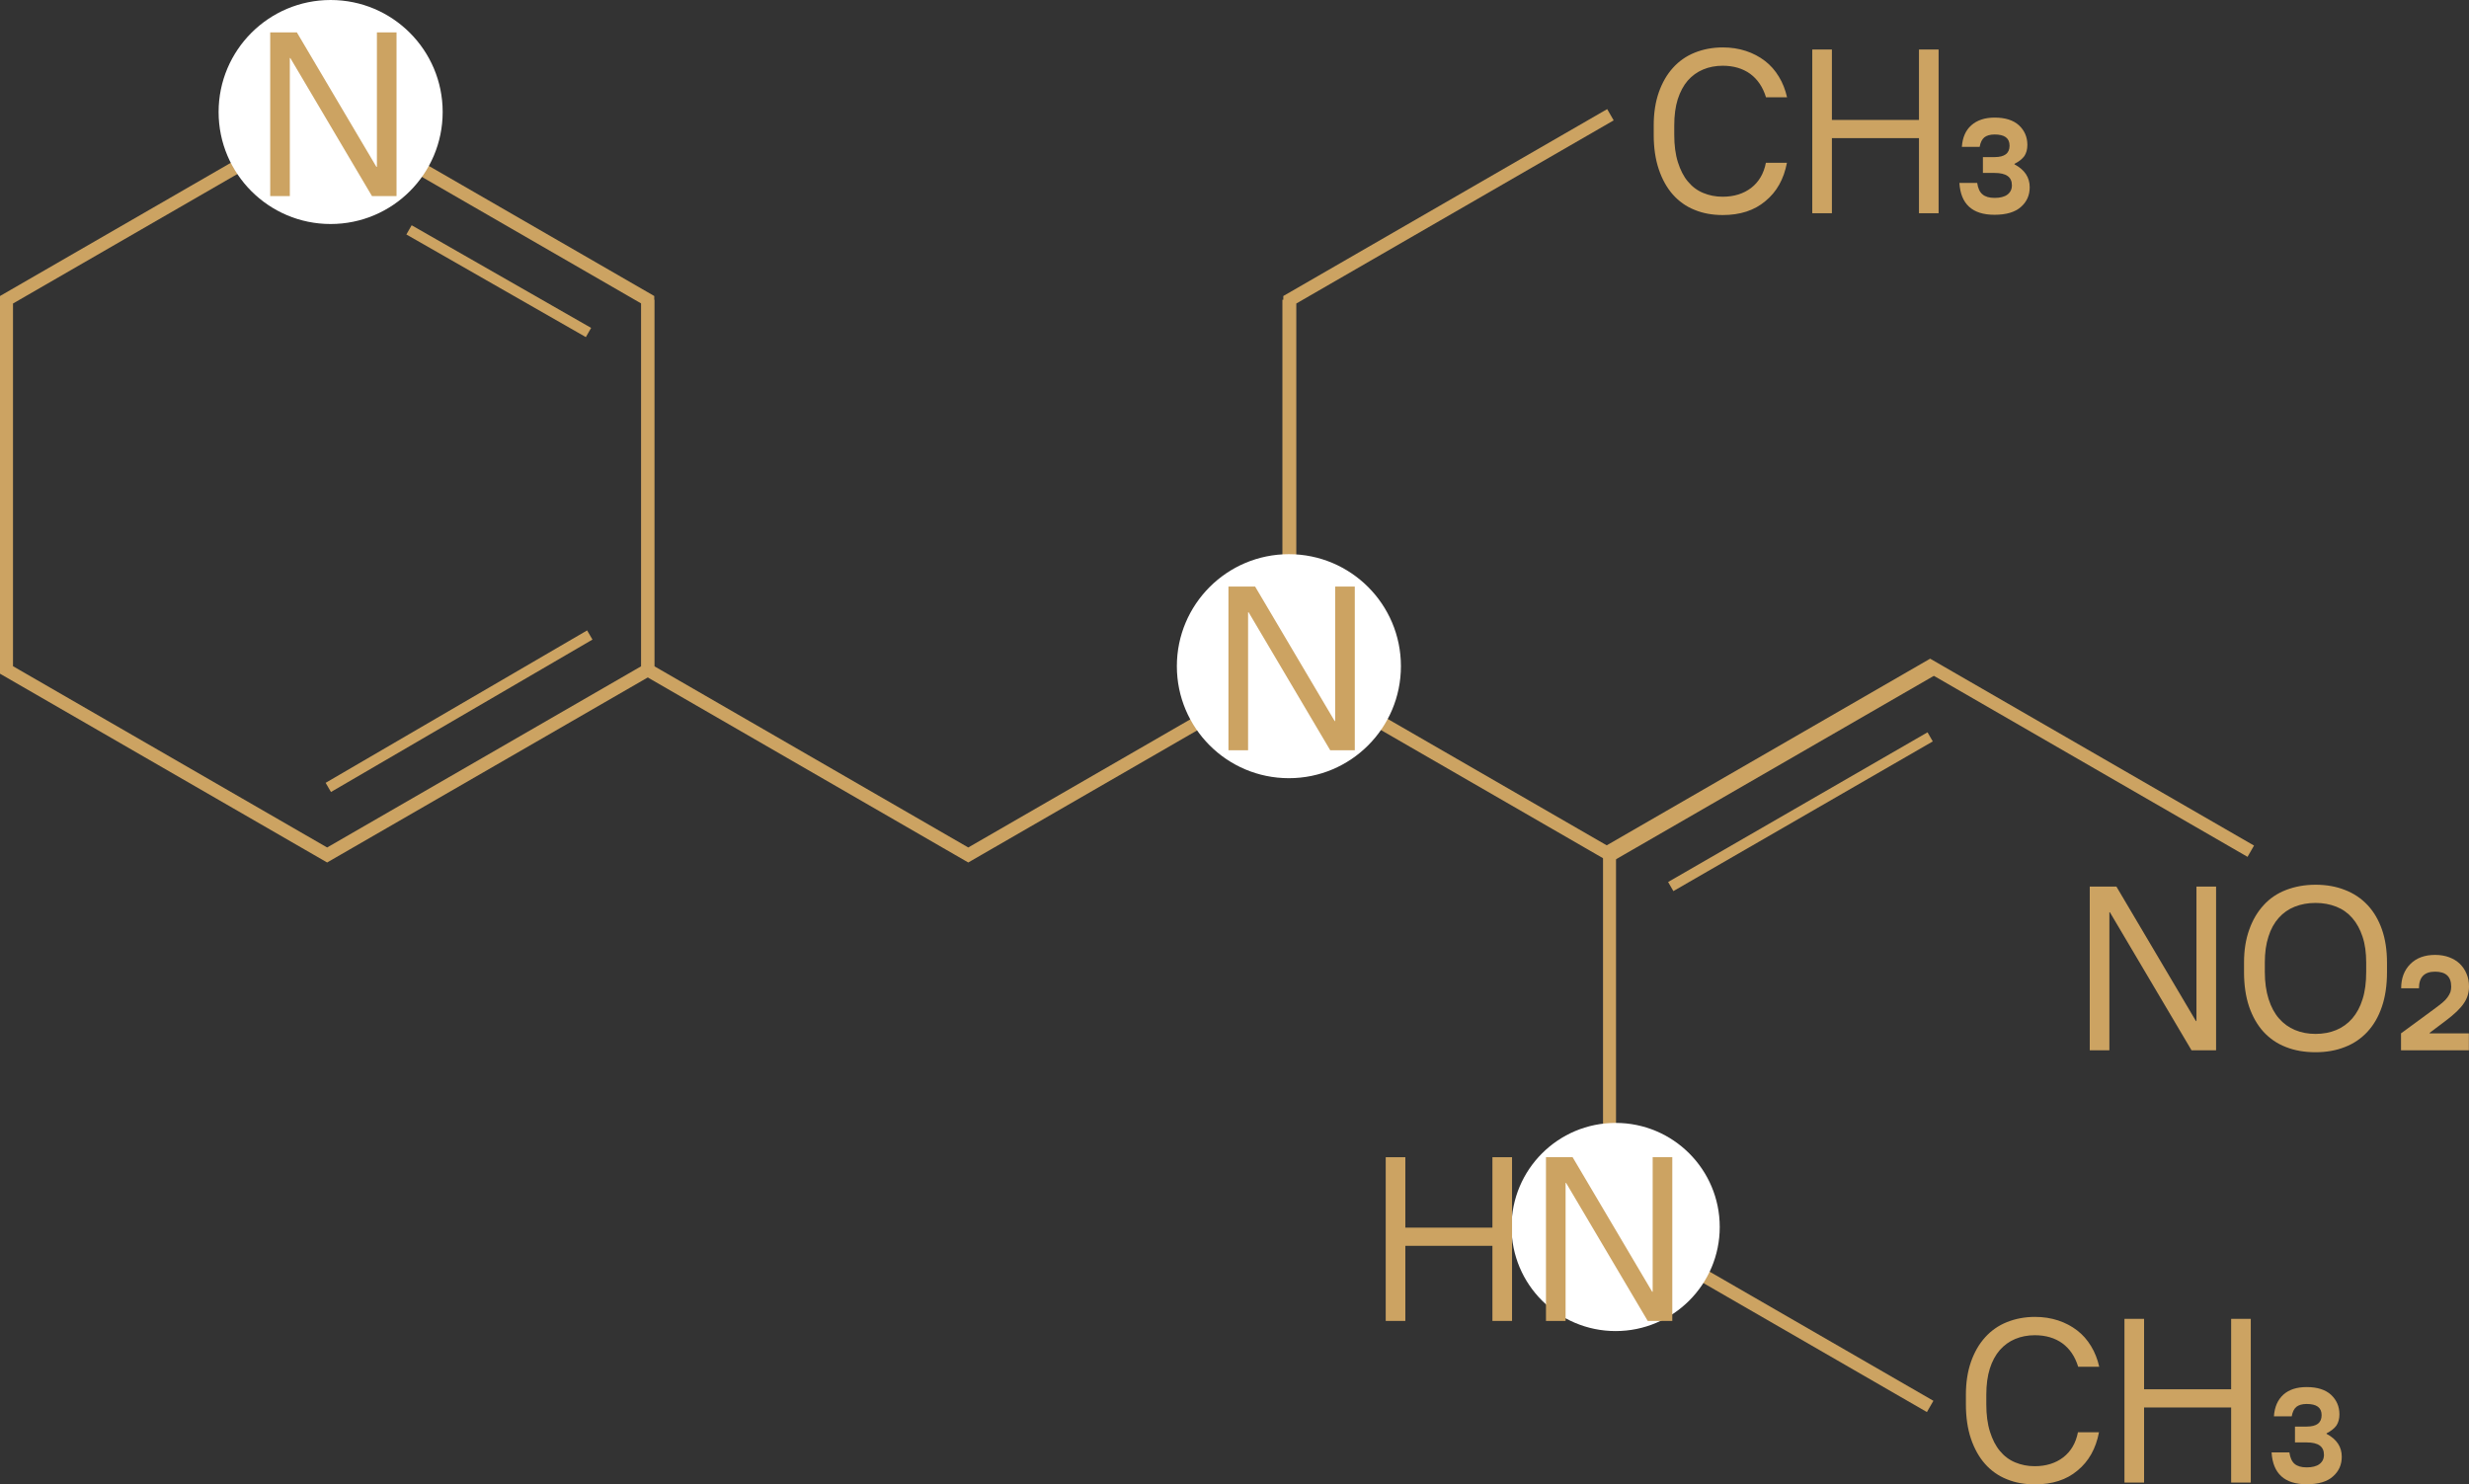 <?xml version="1.0" encoding="utf-8"?>
<!-- Generator: Adobe Illustrator 22.0.0, SVG Export Plug-In . SVG Version: 6.00 Build 0)  -->
<svg version="1.1" id="Layer_1" xmlns="http://www.w3.org/2000/svg" xmlns:xlink="http://www.w3.org/1999/xlink" x="0px" y="0px"
	 viewBox="0 0 1899.7 1142.4" style="enable-background:new 0 0 1899.7 1142.4;" xml:space="preserve">
<rect x="0" y="0" width="1899.7" height="1142.4" fill="#333333" stroke="none"/>
<style type="text/css">
	.st0{fill:none;stroke:#CCA362;stroke-width:10;stroke-miterlimit:10;}
	.st1{fill:none;stroke:#CCA362;stroke-width:8.174;stroke-miterlimit:10;}
	.st2{fill:none;stroke:#CCA362;stroke-width:8.091;stroke-miterlimit:10;}
	.st3{fill:#FFFFFF;}
	.st4{fill:#CCA362;}
</style>
<g>
	<polygon class="st0" points="5,230.7 5,515.6 251.7,658 498.4,515.6 498.4,230.7 251.7,88.3 	"/>
	<line class="st1" x1="452.8" y1="255.9" x2="314.7" y2="176.9"/>
	<line class="st1" x1="252.6" y1="606" x2="453.8" y2="488.7"/>
	<polyline class="st0" points="498.4,230.7 498.4,515.6 745,658 991.7,515.6 991.7,230.7 	"/>
	<polyline class="st0" points="1239.1,88.3 992.4,230.7 992.4,515.6 1239.1,658 1485.8,515.6 	"/>
	<polyline class="st0" points="1731.8,655.1 1485.1,512.7 1238.4,655.1 1238.4,940 1485.1,1082.4 	"/>
	<line class="st2" x1="1485.1" y1="567.1" x2="1285.5" y2="682.3"/>
	<circle class="st3" cx="991.7" cy="512.7" r="86.2"/>
	<circle class="st3" cx="1243.1" cy="944.3" r="80.1"/>
	<g>
		<path class="st4" d="M945.2,451.4h20.5l61.2,103.5h0.4V451.4h15.1v126h-18.9l-62.8-106.2h-0.4v106.2h-15.1V451.4z"/>
	</g>
	<circle class="st3" cx="254.4" cy="86.2" r="86.2"/>
	<g>
		<path class="st4" d="M207.9,24.9h20.5l61.2,103.5h0.4V24.9h15.1v126h-18.9L223.4,44.7H223v106.2h-15.1V24.9z"/>
	</g>
	<g>
		<path class="st4" d="M1066.2,890.6h15.1v54.2h67v-54.2h15.1v126h-15.1v-57.8h-67v57.8h-15.1V890.6z"/>
		<path class="st4" d="M1189.5,890.6h20.5l61.2,103.5h0.4V890.6h15.1v126h-18.9l-62.8-106.2h-0.4v106.2h-15.1V890.6z"/>
	</g>
	<g>
		<path class="st4" d="M1565.7,1142.4c-7.9,0-15.2-1.3-21.7-4c-6.5-2.6-12.1-6.6-16.7-11.8c-4.6-5.2-8.2-11.7-10.8-19.3
			c-2.6-7.7-3.9-16.6-3.9-26.6v-7.2c0-9.5,1.3-17.9,3.9-25.4c2.6-7.4,6.2-13.7,10.9-18.9c4.7-5.2,10.3-9.1,16.8-11.7
			c6.5-2.6,13.7-4,21.5-4c6.4,0,12.3,0.9,17.8,2.7c5.5,1.8,10.4,4.4,14.7,7.7c4.3,3.3,7.8,7.3,10.7,12.1c2.9,4.7,5,10.1,6.3,15.9
			H1599c-2.4-7.9-6.5-13.9-12.2-18.1c-5.7-4.1-12.8-6.2-21.2-6.2c-5.5,0-10.6,1-15.1,2.9c-4.6,1.9-8.5,4.8-11.8,8.5
			c-3.3,3.8-5.9,8.6-7.7,14.3s-2.7,12.5-2.7,20.2v7.2c0,8,0.9,15.1,2.8,21.1c1.9,6,4.4,11,7.7,14.9c3.3,4,7.2,6.9,11.8,8.8
			c4.6,1.9,9.5,2.9,14.9,2.9c8.8,0,16.1-2.3,22-6.8c5.9-4.6,9.7-11,11.3-19.3h16.2c-2.4,12.6-7.9,22.4-16.6,29.5
			C1590,1138.9,1579,1142.4,1565.7,1142.4z"/>
		<path class="st4" d="M1634.6,1015h15.1v54.2h67V1015h15.1v126h-15.1v-57.8h-67v57.8h-15.1V1015z"/>
		<path class="st4" d="M1774.8,1142.3c-17,0-26-8.2-27-24.5h13.7c0.6,4.1,1.9,7,4,8.8c2.1,1.8,5.2,2.7,9.3,2.7
			c4.2,0,7.5-0.8,9.8-2.5c2.3-1.7,3.5-4.1,3.5-7.2c0-6.4-4.4-9.5-13.3-9.5h-9v-12.2h9c7.7,0,11.5-2.9,11.5-8.8
			c0-5.8-3.8-8.6-11.5-8.6c-3.5,0-6.1,0.8-7.9,2.2c-1.8,1.5-3,3.9-3.6,7.3h-13.7c0.5-7.2,2.9-12.7,7.3-16.7
			c4.4-3.9,10.3-5.8,17.9-5.8c8.2,0,14.4,2,18.7,5.9c4.3,4,6.5,9,6.5,15.1c0,3.5-0.8,6.3-2.3,8.6c-1.6,2.2-4.1,4.2-7.6,6v0.4
			c7.8,4.1,11.7,10,11.7,17.6c0,6.1-2.2,11.2-6.8,15.2C1790.6,1140.3,1783.8,1142.3,1774.8,1142.3z"/>
	</g>
	<g>
		<path class="st4" d="M1325.5,165.5c-7.9,0-15.2-1.3-21.7-4c-6.5-2.6-12.1-6.6-16.7-11.8c-4.6-5.2-8.2-11.7-10.8-19.4
			c-2.6-7.7-3.9-16.6-3.9-26.6v-7.2c0-9.5,1.3-17.9,3.9-25.4c2.6-7.4,6.2-13.7,10.9-18.9c4.7-5.2,10.3-9.1,16.8-11.7
			c6.5-2.6,13.7-4,21.5-4c6.4,0,12.3,0.9,17.8,2.7c5.5,1.8,10.4,4.4,14.7,7.7c4.3,3.3,7.8,7.3,10.7,12.1c2.9,4.7,5,10.1,6.3,15.9
			h-16.2c-2.4-7.9-6.5-13.9-12.2-18.1c-5.7-4.1-12.8-6.2-21.1-6.2c-5.5,0-10.6,1-15.1,2.9c-4.6,1.9-8.5,4.8-11.8,8.5
			c-3.3,3.8-5.8,8.6-7.7,14.3c-1.8,5.8-2.7,12.5-2.7,20.2v7.2c0,8,0.9,15.1,2.8,21.1c1.9,6,4.4,11,7.7,14.9c3.3,4,7.2,6.9,11.8,8.8
			c4.6,1.9,9.5,2.9,14.9,2.9c8.8,0,16.1-2.3,22-6.8c5.9-4.6,9.7-11,11.3-19.3h16.2c-2.4,12.6-7.9,22.4-16.6,29.5
			C1349.8,162,1338.8,165.5,1325.5,165.5z"/>
		<path class="st4" d="M1394.4,38.1h15.1v54.2h67V38.1h15.1v126h-15.1v-57.8h-67v57.8h-15.1V38.1z"/>
		<path class="st4" d="M1534.6,165.3c-17,0-26-8.2-27-24.5h13.7c0.6,4.1,1.9,7,4.1,8.8c2.1,1.8,5.2,2.7,9.3,2.7
			c4.2,0,7.5-0.8,9.8-2.5c2.3-1.7,3.5-4.1,3.5-7.2c0-6.4-4.4-9.5-13.3-9.5h-9v-12.2h9c7.7,0,11.5-2.9,11.5-8.8
			c0-5.8-3.8-8.6-11.5-8.6c-3.5,0-6.1,0.8-7.9,2.2c-1.8,1.5-3,3.9-3.6,7.3h-13.7c0.5-7.2,2.9-12.7,7.3-16.6
			c4.4-3.9,10.4-5.9,17.9-5.9c8.2,0,14.4,2,18.7,5.9c4.3,4,6.5,9,6.5,15.1c0,3.5-0.8,6.3-2.3,8.6c-1.6,2.2-4.1,4.2-7.6,6v0.4
			c7.8,4.1,11.7,10,11.7,17.6c0,6.1-2.2,11.2-6.8,15.2C1550.4,163.3,1543.6,165.3,1534.6,165.3z"/>
	</g>
	<g>
		<path class="st4" d="M1607.9,682.3h20.5l61.2,103.5h0.4V682.3h15.1v126h-18.9l-62.8-106.2h-0.4v106.2h-15.1V682.3z"/>
		<path class="st4" d="M1781.6,809.8c-8.4,0-16-1.3-22.8-4c-6.8-2.6-12.5-6.6-17.3-11.8c-4.7-5.2-8.4-11.7-11-19.3
			c-2.6-7.7-3.9-16.6-3.9-26.6v-7.2c0-9.5,1.3-17.9,4-25.4c2.6-7.4,6.3-13.7,11.1-18.9c4.7-5.2,10.5-9.1,17.3-11.7
			c6.8-2.6,14.3-4,22.6-4s15.8,1.3,22.6,4c6.8,2.6,12.6,6.5,17.4,11.6c4.8,5.1,8.5,11.4,11.1,18.8c2.6,7.4,3.9,16,3.9,25.6v7.2
			c0,10.1-1.3,19-3.9,26.6c-2.6,7.7-6.3,14.1-11.1,19.3c-4.8,5.2-10.6,9.2-17.4,11.8C1797.4,808.5,1789.9,809.8,1781.6,809.8z
			 M1781.6,795.7c5.9,0,11.2-1,16-3c4.8-2,8.9-5,12.3-8.9c3.4-4,6.1-8.9,7.9-14.8c1.9-5.9,2.8-12.9,2.8-21v-7.2
			c0-7.6-0.9-14.2-2.8-19.9c-1.9-5.7-4.5-10.5-7.9-14.4c-3.4-3.9-7.5-6.8-12.3-8.7c-4.8-1.9-10.1-2.9-16-2.9c-5.9,0-11.2,1-16,2.9
			c-4.8,1.9-8.9,4.8-12.3,8.6c-3.4,3.8-6.1,8.6-7.9,14.4c-1.9,5.8-2.8,12.4-2.8,20v7.2c0,7.9,1,14.9,2.9,20.9c1.9,6,4.6,11,8,14.9
			s7.5,6.9,12.3,8.9C1770.6,794.7,1775.8,795.7,1781.6,795.7z"/>
		<path class="st4" d="M1847.5,795.2l25.2-18.5c2.6-1.9,4.8-3.6,6.5-5c1.7-1.4,3-2.8,4-4.2c1-1.4,1.7-2.7,2.2-4
			c0.4-1.3,0.6-2.7,0.6-4.2c0-7.7-4.1-11.5-12.4-11.5s-12.4,4.3-12.4,12.8h-13.7c0-7.8,2.4-14,7.1-18.7c4.7-4.7,11.1-7,19-7
			c4,0,7.6,0.6,10.8,1.8c3.2,1.2,6,2.9,8.2,5c2.2,2.2,4,4.7,5.2,7.7c1.3,3,1.9,6.3,1.9,9.9c0,4.7-1.3,9-4,12.9
			c-2.6,3.9-7.2,8.3-13.7,13.2l-12.6,9.5v0.4h30.2v13h-52.2V795.2z"/>
	</g>
</g>
</svg>
